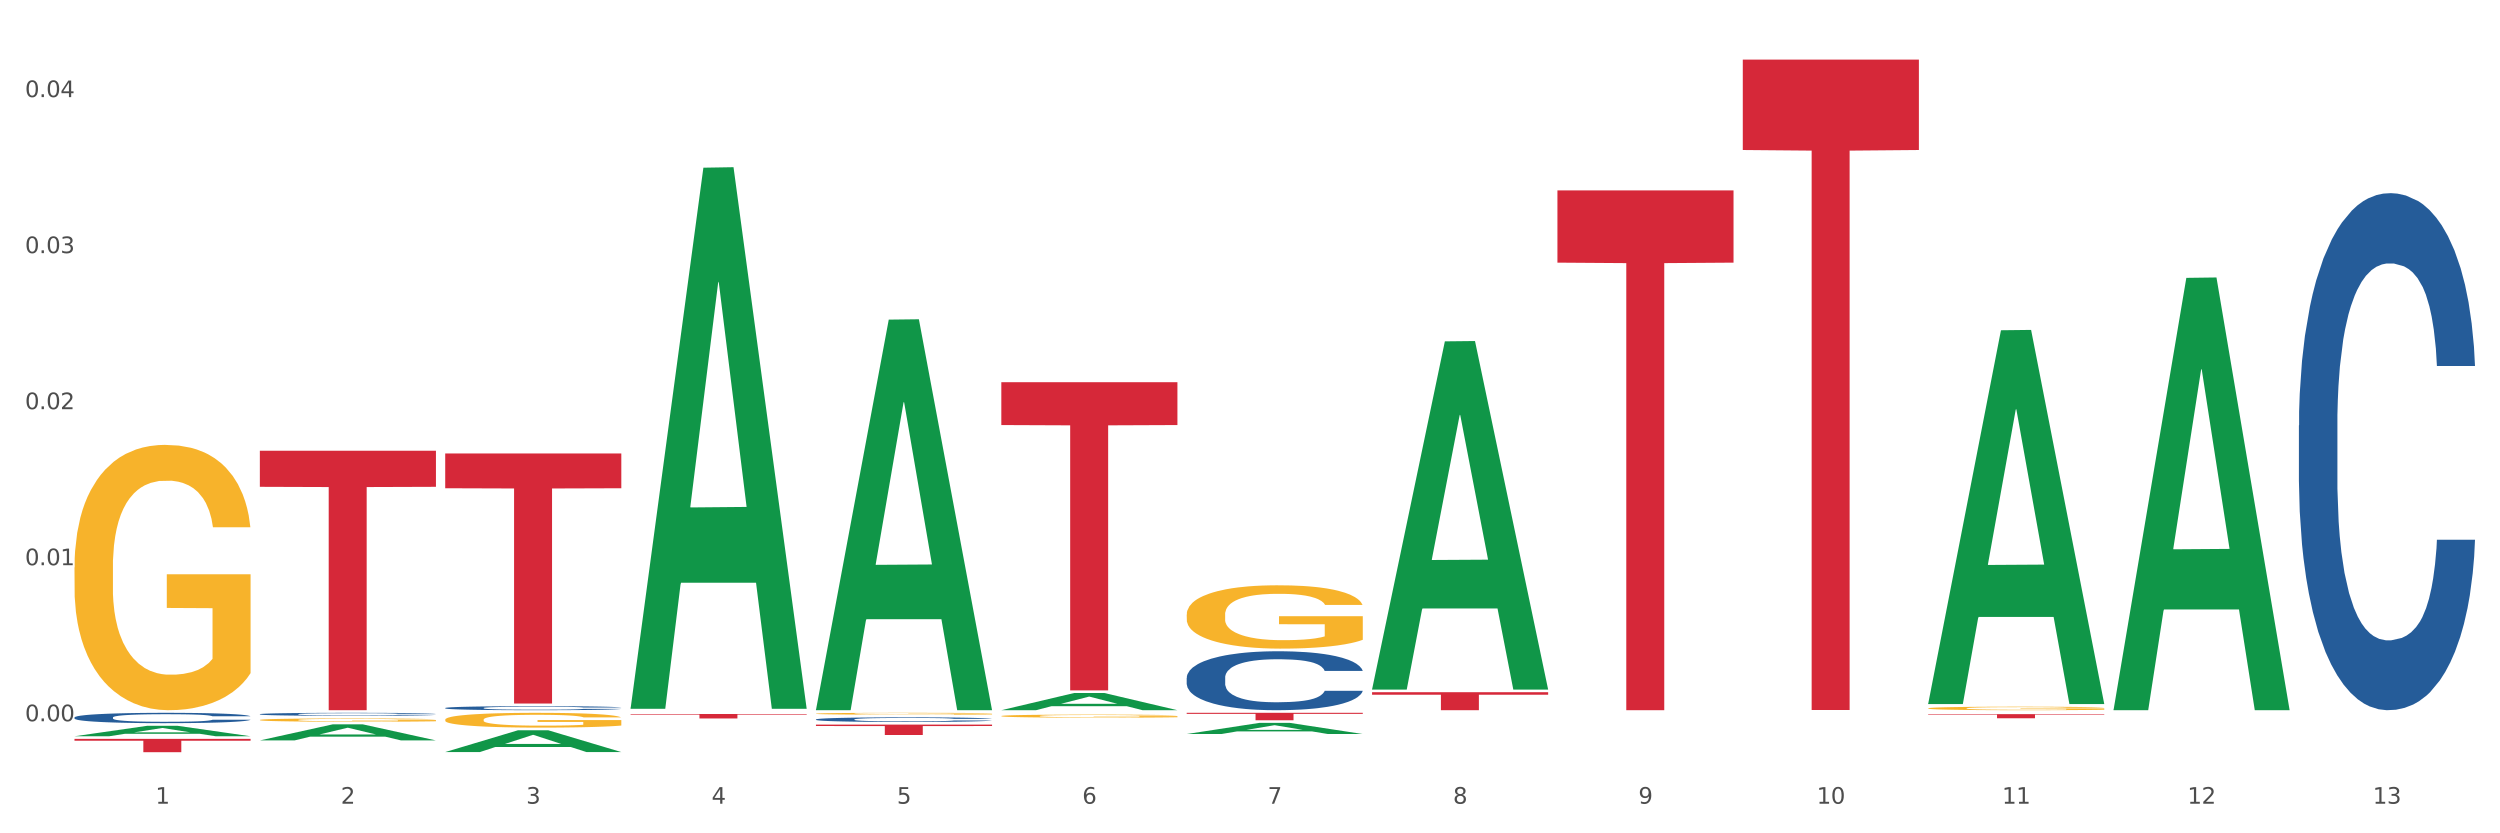 <?xml version="1.0" encoding="utf-8" standalone="no"?>
<!DOCTYPE svg PUBLIC "-//W3C//DTD SVG 1.1//EN"
  "http://www.w3.org/Graphics/SVG/1.1/DTD/svg11.dtd">
<svg xmlns:xlink="http://www.w3.org/1999/xlink" width="1080pt" height="360pt" viewBox="0 0 1080 360" xmlns="http://www.w3.org/2000/svg" version="1.1">
 <rect x="0" y="0" width="1080" height="360" fill="#333333" stroke="none"/>
 <defs>
  <style type="text/css">*{stroke-linejoin: round; stroke-linecap: butt}</style>
 </defs>
 <g id="figure_1">
  <g id="patch_1">
   <path d="M 0 360 
L 1080 360 
L 1080 0 
L 0 0 
z
" style="fill: #ffffff; stroke: #ffffff; stroke-linejoin: miter"/>
  </g>
  <g id="axes_1">
   <g id="matplotlib.axis_1">
    <g id="xtick_1">
     <g id="text_1">
      <!-- 1 -->
      <g style="fill: #4d4d4d" transform="translate(67.159 347.204) scale(0.096 -0.096)">
       <defs>
        <path id="DejaVuSans-31" d="M 794 531 
L 1825 531 
L 1825 4091 
L 703 3866 
L 703 4441 
L 1819 4666 
L 2450 4666 
L 2450 531 
L 3481 531 
L 3481 0 
L 794 0 
L 794 531 
z
" transform="scale(0.016)"/>
       </defs>
       <use xlink:href="#DejaVuSans-31"/>
      </g>
     </g>
    </g>
    <g id="xtick_2">
     <g id="text_2">
      <!-- 2 -->
      <g style="fill: #4d4d4d" transform="translate(147.238 347.204) scale(0.096 -0.096)">
       <defs>
        <path id="DejaVuSans-32" d="M 1228 531 
L 3431 531 
L 3431 0 
L 469 0 
L 469 531 
Q 828 903 1448 1529 
Q 2069 2156 2228 2338 
Q 2531 2678 2651 2914 
Q 2772 3150 2772 3378 
Q 2772 3750 2511 3984 
Q 2250 4219 1831 4219 
Q 1534 4219 1204 4116 
Q 875 4013 500 3803 
L 500 4441 
Q 881 4594 1212 4672 
Q 1544 4750 1819 4750 
Q 2544 4750 2975 4387 
Q 3406 4025 3406 3419 
Q 3406 3131 3298 2873 
Q 3191 2616 2906 2266 
Q 2828 2175 2409 1742 
Q 1991 1309 1228 531 
z
" transform="scale(0.016)"/>
       </defs>
       <use xlink:href="#DejaVuSans-32"/>
      </g>
     </g>
    </g>
    <g id="xtick_3">
     <g id="text_3">
      <!-- 3 -->
      <g style="fill: #4d4d4d" transform="translate(227.317 347.204) scale(0.096 -0.096)">
       <defs>
        <path id="DejaVuSans-33" d="M 2597 2516 
Q 3050 2419 3304 2112 
Q 3559 1806 3559 1356 
Q 3559 666 3084 287 
Q 2609 -91 1734 -91 
Q 1441 -91 1130 -33 
Q 819 25 488 141 
L 488 750 
Q 750 597 1062 519 
Q 1375 441 1716 441 
Q 2309 441 2620 675 
Q 2931 909 2931 1356 
Q 2931 1769 2642 2001 
Q 2353 2234 1838 2234 
L 1294 2234 
L 1294 2753 
L 1863 2753 
Q 2328 2753 2575 2939 
Q 2822 3125 2822 3475 
Q 2822 3834 2567 4026 
Q 2313 4219 1838 4219 
Q 1578 4219 1281 4162 
Q 984 4106 628 3988 
L 628 4550 
Q 988 4650 1302 4700 
Q 1616 4750 1894 4750 
Q 2613 4750 3031 4423 
Q 3450 4097 3450 3541 
Q 3450 3153 3228 2886 
Q 3006 2619 2597 2516 
z
" transform="scale(0.016)"/>
       </defs>
       <use xlink:href="#DejaVuSans-33"/>
      </g>
     </g>
    </g>
    <g id="xtick_4">
     <g id="text_4">
      <!-- 4 -->
      <g style="fill: #4d4d4d" transform="translate(307.396 347.204) scale(0.096 -0.096)">
       <defs>
        <path id="DejaVuSans-34" d="M 2419 4116 
L 825 1625 
L 2419 1625 
L 2419 4116 
z
M 2253 4666 
L 3047 4666 
L 3047 1625 
L 3713 1625 
L 3713 1100 
L 3047 1100 
L 3047 0 
L 2419 0 
L 2419 1100 
L 313 1100 
L 313 1709 
L 2253 4666 
z
" transform="scale(0.016)"/>
       </defs>
       <use xlink:href="#DejaVuSans-34"/>
      </g>
     </g>
    </g>
    <g id="xtick_5">
     <g id="text_5">
      <!-- 5 -->
      <g style="fill: #4d4d4d" transform="translate(387.475 347.204) scale(0.096 -0.096)">
       <defs>
        <path id="DejaVuSans-35" d="M 691 4666 
L 3169 4666 
L 3169 4134 
L 1269 4134 
L 1269 2991 
Q 1406 3038 1543 3061 
Q 1681 3084 1819 3084 
Q 2600 3084 3056 2656 
Q 3513 2228 3513 1497 
Q 3513 744 3044 326 
Q 2575 -91 1722 -91 
Q 1428 -91 1123 -41 
Q 819 9 494 109 
L 494 744 
Q 775 591 1075 516 
Q 1375 441 1709 441 
Q 2250 441 2565 725 
Q 2881 1009 2881 1497 
Q 2881 1984 2565 2268 
Q 2250 2553 1709 2553 
Q 1456 2553 1204 2497 
Q 953 2441 691 2322 
L 691 4666 
z
" transform="scale(0.016)"/>
       </defs>
       <use xlink:href="#DejaVuSans-35"/>
      </g>
     </g>
    </g>
    <g id="xtick_6">
     <g id="text_6">
      <!-- 6 -->
      <g style="fill: #4d4d4d" transform="translate(467.554 347.204) scale(0.096 -0.096)">
       <defs>
        <path id="DejaVuSans-36" d="M 2113 2584 
Q 1688 2584 1439 2293 
Q 1191 2003 1191 1497 
Q 1191 994 1439 701 
Q 1688 409 2113 409 
Q 2538 409 2786 701 
Q 3034 994 3034 1497 
Q 3034 2003 2786 2293 
Q 2538 2584 2113 2584 
z
M 3366 4563 
L 3366 3988 
Q 3128 4100 2886 4159 
Q 2644 4219 2406 4219 
Q 1781 4219 1451 3797 
Q 1122 3375 1075 2522 
Q 1259 2794 1537 2939 
Q 1816 3084 2150 3084 
Q 2853 3084 3261 2657 
Q 3669 2231 3669 1497 
Q 3669 778 3244 343 
Q 2819 -91 2113 -91 
Q 1303 -91 875 529 
Q 447 1150 447 2328 
Q 447 3434 972 4092 
Q 1497 4750 2381 4750 
Q 2619 4750 2861 4703 
Q 3103 4656 3366 4563 
z
" transform="scale(0.016)"/>
       </defs>
       <use xlink:href="#DejaVuSans-36"/>
      </g>
     </g>
    </g>
    <g id="xtick_7">
     <g id="text_7">
      <!-- 7 -->
      <g style="fill: #4d4d4d" transform="translate(547.634 347.204) scale(0.096 -0.096)">
       <defs>
        <path id="DejaVuSans-37" d="M 525 4666 
L 3525 4666 
L 3525 4397 
L 1831 0 
L 1172 0 
L 2766 4134 
L 525 4134 
L 525 4666 
z
" transform="scale(0.016)"/>
       </defs>
       <use xlink:href="#DejaVuSans-37"/>
      </g>
     </g>
    </g>
    <g id="xtick_8">
     <g id="text_8">
      <!-- 8 -->
      <g style="fill: #4d4d4d" transform="translate(627.713 347.204) scale(0.096 -0.096)">
       <defs>
        <path id="DejaVuSans-38" d="M 2034 2216 
Q 1584 2216 1326 1975 
Q 1069 1734 1069 1313 
Q 1069 891 1326 650 
Q 1584 409 2034 409 
Q 2484 409 2743 651 
Q 3003 894 3003 1313 
Q 3003 1734 2745 1975 
Q 2488 2216 2034 2216 
z
M 1403 2484 
Q 997 2584 770 2862 
Q 544 3141 544 3541 
Q 544 4100 942 4425 
Q 1341 4750 2034 4750 
Q 2731 4750 3128 4425 
Q 3525 4100 3525 3541 
Q 3525 3141 3298 2862 
Q 3072 2584 2669 2484 
Q 3125 2378 3379 2068 
Q 3634 1759 3634 1313 
Q 3634 634 3220 271 
Q 2806 -91 2034 -91 
Q 1263 -91 848 271 
Q 434 634 434 1313 
Q 434 1759 690 2068 
Q 947 2378 1403 2484 
z
M 1172 3481 
Q 1172 3119 1398 2916 
Q 1625 2713 2034 2713 
Q 2441 2713 2670 2916 
Q 2900 3119 2900 3481 
Q 2900 3844 2670 4047 
Q 2441 4250 2034 4250 
Q 1625 4250 1398 4047 
Q 1172 3844 1172 3481 
z
" transform="scale(0.016)"/>
       </defs>
       <use xlink:href="#DejaVuSans-38"/>
      </g>
     </g>
    </g>
    <g id="xtick_9">
     <g id="text_9">
      <!-- 9 -->
      <g style="fill: #4d4d4d" transform="translate(707.792 347.204) scale(0.096 -0.096)">
       <defs>
        <path id="DejaVuSans-39" d="M 703 97 
L 703 672 
Q 941 559 1184 500 
Q 1428 441 1663 441 
Q 2288 441 2617 861 
Q 2947 1281 2994 2138 
Q 2813 1869 2534 1725 
Q 2256 1581 1919 1581 
Q 1219 1581 811 2004 
Q 403 2428 403 3163 
Q 403 3881 828 4315 
Q 1253 4750 1959 4750 
Q 2769 4750 3195 4129 
Q 3622 3509 3622 2328 
Q 3622 1225 3098 567 
Q 2575 -91 1691 -91 
Q 1453 -91 1209 -44 
Q 966 3 703 97 
z
M 1959 2075 
Q 2384 2075 2632 2365 
Q 2881 2656 2881 3163 
Q 2881 3666 2632 3958 
Q 2384 4250 1959 4250 
Q 1534 4250 1286 3958 
Q 1038 3666 1038 3163 
Q 1038 2656 1286 2365 
Q 1534 2075 1959 2075 
z
" transform="scale(0.016)"/>
       </defs>
       <use xlink:href="#DejaVuSans-39"/>
      </g>
     </g>
    </g>
    <g id="xtick_10">
     <g id="text_10">
      <!-- 10 -->
      <g style="fill: #4d4d4d" transform="translate(784.817 347.204) scale(0.096 -0.096)">
       <defs>
        <path id="DejaVuSans-30" d="M 2034 4250 
Q 1547 4250 1301 3770 
Q 1056 3291 1056 2328 
Q 1056 1369 1301 889 
Q 1547 409 2034 409 
Q 2525 409 2770 889 
Q 3016 1369 3016 2328 
Q 3016 3291 2770 3770 
Q 2525 4250 2034 4250 
z
M 2034 4750 
Q 2819 4750 3233 4129 
Q 3647 3509 3647 2328 
Q 3647 1150 3233 529 
Q 2819 -91 2034 -91 
Q 1250 -91 836 529 
Q 422 1150 422 2328 
Q 422 3509 836 4129 
Q 1250 4750 2034 4750 
z
" transform="scale(0.016)"/>
       </defs>
       <use xlink:href="#DejaVuSans-31"/>
       <use xlink:href="#DejaVuSans-30" transform="translate(63.623 0)"/>
      </g>
     </g>
    </g>
    <g id="xtick_11">
     <g id="text_11">
      <!-- 11 -->
      <g style="fill: #4d4d4d" transform="translate(864.896 347.204) scale(0.096 -0.096)">
       <use xlink:href="#DejaVuSans-31"/>
       <use xlink:href="#DejaVuSans-31" transform="translate(63.623 0)"/>
      </g>
     </g>
    </g>
    <g id="xtick_12">
     <g id="text_12">
      <!-- 12 -->
      <g style="fill: #4d4d4d" transform="translate(944.975 347.204) scale(0.096 -0.096)">
       <use xlink:href="#DejaVuSans-31"/>
       <use xlink:href="#DejaVuSans-32" transform="translate(63.623 0)"/>
      </g>
     </g>
    </g>
    <g id="xtick_13">
     <g id="text_13">
      <!-- 13 -->
      <g style="fill: #4d4d4d" transform="translate(1025.054 347.204) scale(0.096 -0.096)">
       <use xlink:href="#DejaVuSans-31"/>
       <use xlink:href="#DejaVuSans-33" transform="translate(63.623 0)"/>
      </g>
     </g>
    </g>
    <g id="xtick_14"/>
    <g id="xtick_15"/>
    <g id="xtick_16"/>
    <g id="xtick_17"/>
    <g id="xtick_18"/>
    <g id="xtick_19"/>
    <g id="xtick_20"/>
    <g id="xtick_21"/>
    <g id="xtick_22"/>
    <g id="xtick_23"/>
    <g id="xtick_24"/>
    <g id="xtick_25"/>
   </g>
   <g id="matplotlib.axis_2">
    <g id="ytick_1">
     <g id="text_14">
      <!-- 0.00 -->
      <g style="fill: #4d4d4d" transform="translate(10.8 311.585) scale(0.096 -0.096)">
       <defs>
        <path id="DejaVuSans-2e" d="M 684 794 
L 1344 794 
L 1344 0 
L 684 0 
L 684 794 
z
" transform="scale(0.016)"/>
       </defs>
       <use xlink:href="#DejaVuSans-30"/>
       <use xlink:href="#DejaVuSans-2e" transform="translate(63.623 0)"/>
       <use xlink:href="#DejaVuSans-30" transform="translate(95.41 0)"/>
       <use xlink:href="#DejaVuSans-30" transform="translate(159.033 0)"/>
      </g>
     </g>
    </g>
    <g id="ytick_2">
     <g id="text_15">
      <!-- 0.01 -->
      <g style="fill: #4d4d4d" transform="translate(10.8 244.176) scale(0.096 -0.096)">
       <use xlink:href="#DejaVuSans-30"/>
       <use xlink:href="#DejaVuSans-2e" transform="translate(63.623 0)"/>
       <use xlink:href="#DejaVuSans-30" transform="translate(95.41 0)"/>
       <use xlink:href="#DejaVuSans-31" transform="translate(159.033 0)"/>
      </g>
     </g>
    </g>
    <g id="ytick_3">
     <g id="text_16">
      <!-- 0.02 -->
      <g style="fill: #4d4d4d" transform="translate(10.8 176.767) scale(0.096 -0.096)">
       <use xlink:href="#DejaVuSans-30"/>
       <use xlink:href="#DejaVuSans-2e" transform="translate(63.623 0)"/>
       <use xlink:href="#DejaVuSans-30" transform="translate(95.41 0)"/>
       <use xlink:href="#DejaVuSans-32" transform="translate(159.033 0)"/>
      </g>
     </g>
    </g>
    <g id="ytick_4">
     <g id="text_17">
      <!-- 0.03 -->
      <g style="fill: #4d4d4d" transform="translate(10.8 109.357) scale(0.096 -0.096)">
       <use xlink:href="#DejaVuSans-30"/>
       <use xlink:href="#DejaVuSans-2e" transform="translate(63.623 0)"/>
       <use xlink:href="#DejaVuSans-30" transform="translate(95.41 0)"/>
       <use xlink:href="#DejaVuSans-33" transform="translate(159.033 0)"/>
      </g>
     </g>
    </g>
    <g id="ytick_5">
     <g id="text_18">
      <!-- 0.04 -->
      <g style="fill: #4d4d4d" transform="translate(10.8 41.948) scale(0.096 -0.096)">
       <use xlink:href="#DejaVuSans-30"/>
       <use xlink:href="#DejaVuSans-2e" transform="translate(63.623 0)"/>
       <use xlink:href="#DejaVuSans-30" transform="translate(95.41 0)"/>
       <use xlink:href="#DejaVuSans-34" transform="translate(159.033 0)"/>
      </g>
     </g>
    </g>
    <g id="ytick_6"/>
    <g id="ytick_7"/>
    <g id="ytick_8"/>
    <g id="ytick_9"/>
   </g>
   <g id="PolyCollection_1">
    <path d="M 32.175 318.058 
L 32.253 318.054 
L 63.625 313.543 
L 76.644 313.539 
L 108.25 318.067 
L 93.192 318.067 
L 86.369 317.013 
L 53.978 317.013 
L 53.743 317.03 
L 47.155 318.067 
L 32.175 318.067 
L 32.175 318.058 
L 58.056 316.383 
L 82.291 316.379 
L 70.291 314.504 
L 70.134 314.496 
L 69.977 314.508 
L 57.978 316.379 
L 58.056 316.383 
L 32.175 318.058 
z
" clip-path="url(#pf96a364928)" style="fill: #109648"/>
    <path d="M 192.333 305.849 
L 192.423 305.847 
L 192.423 305.803 
L 192.693 305.742 
L 193.682 305.631 
L 194.941 305.547 
L 197.099 305.448 
L 198.268 305.407 
L 199.797 305.36 
L 202.944 305.286 
L 206.541 305.222 
L 209.059 305.187 
L 210.947 305.165 
L 215.174 305.125 
L 217.602 305.107 
L 220.12 305.093 
L 222.278 305.084 
L 225.875 305.072 
L 228.752 305.068 
L 232.079 305.066 
L 234.867 305.068 
L 238.554 305.074 
L 243.949 305.093 
L 246.018 305.104 
L 248.805 305.123 
L 251.683 305.149 
L 254.021 305.174 
L 256.718 305.211 
L 259.506 305.259 
L 262.204 305.319 
L 264.092 305.375 
L 265.621 305.434 
L 266.97 305.505 
L 267.959 305.583 
L 268.408 305.648 
L 251.953 305.648 
L 251.503 305.59 
L 250.604 305.526 
L 249.704 305.483 
L 248.715 305.448 
L 247.187 305.408 
L 245.838 305.383 
L 243.59 305.352 
L 241.521 305.333 
L 239.813 305.322 
L 237.745 305.313 
L 233.338 305.303 
L 230.191 305.303 
L 228.213 305.306 
L 225.785 305.314 
L 223.717 305.325 
L 221.289 305.345 
L 219.4 305.365 
L 217.512 305.392 
L 216.433 305.411 
L 214.814 305.446 
L 213.735 305.475 
L 212.296 305.524 
L 211.487 305.559 
L 210.048 305.65 
L 209.419 305.717 
L 209.149 305.763 
L 208.969 305.814 
L 208.969 306.062 
L 209.509 306.174 
L 209.958 306.221 
L 210.678 306.276 
L 212.027 306.346 
L 214.005 306.414 
L 216.073 306.463 
L 217.782 306.494 
L 219.4 306.516 
L 221.019 306.533 
L 222.997 306.549 
L 224.616 306.559 
L 227.044 306.568 
L 229.921 306.573 
L 232.169 306.573 
L 236.755 306.565 
L 238.824 306.557 
L 240.802 306.546 
L 242.96 306.529 
L 244.669 306.509 
L 245.658 306.495 
L 247.276 306.465 
L 248.535 306.433 
L 249.615 306.396 
L 250.334 306.365 
L 251.143 306.317 
L 251.773 306.263 
L 251.953 306.234 
L 268.408 306.234 
L 268.049 306.291 
L 267.419 306.347 
L 266.16 306.422 
L 265.171 306.465 
L 263.643 306.517 
L 262.024 306.562 
L 259.776 306.611 
L 257.708 306.648 
L 255.549 306.68 
L 253.211 306.708 
L 248.985 306.748 
L 247.456 306.759 
L 244.219 306.778 
L 241.701 306.79 
L 238.014 306.801 
L 234.238 306.807 
L 230.281 306.809 
L 226.774 306.805 
L 222.907 306.796 
L 220.479 306.786 
L 217.782 306.772 
L 214.634 306.75 
L 211.667 306.723 
L 208.879 306.691 
L 206.271 306.654 
L 203.843 306.613 
L 200.696 306.544 
L 198.358 306.478 
L 196.65 306.416 
L 195.481 306.363 
L 194.312 306.296 
L 193.682 306.25 
L 192.693 306.139 
L 192.333 306.035 
L 192.333 305.849 
z
" clip-path="url(#pf96a364928)" style="fill: #255c99"/>
    <path d="M 352.492 310.785 
L 352.582 310.783 
L 352.582 310.732 
L 352.851 310.662 
L 353.84 310.534 
L 355.099 310.436 
L 357.258 310.323 
L 358.427 310.275 
L 359.955 310.222 
L 363.103 310.135 
L 366.699 310.062 
L 369.217 310.022 
L 371.106 309.996 
L 375.332 309.95 
L 377.76 309.93 
L 380.278 309.914 
L 382.436 309.903 
L 386.033 309.89 
L 388.911 309.884 
L 392.238 309.882 
L 395.025 309.884 
L 398.712 309.892 
L 404.108 309.914 
L 406.176 309.926 
L 408.963 309.948 
L 411.841 309.978 
L 414.179 310.007 
L 416.877 310.049 
L 419.664 310.104 
L 422.362 310.174 
L 424.25 310.238 
L 425.779 310.306 
L 427.128 310.389 
L 428.117 310.479 
L 428.567 310.554 
L 412.111 310.554 
L 411.661 310.486 
L 410.762 310.413 
L 409.863 310.363 
L 408.874 310.323 
L 407.345 310.277 
L 405.996 310.247 
L 403.748 310.213 
L 401.68 310.191 
L 399.971 310.178 
L 397.903 310.167 
L 393.497 310.156 
L 390.349 310.156 
L 388.371 310.159 
L 385.943 310.169 
L 383.875 310.181 
L 381.447 310.203 
L 379.559 310.227 
L 377.67 310.258 
L 376.591 310.28 
L 374.972 310.321 
L 373.893 310.354 
L 372.455 310.411 
L 371.645 310.451 
L 370.207 310.556 
L 369.577 310.633 
L 369.307 310.686 
L 369.127 310.745 
L 369.127 311.031 
L 369.667 311.159 
L 370.117 311.214 
L 370.836 311.277 
L 372.185 311.357 
L 374.163 311.436 
L 376.231 311.493 
L 377.94 311.528 
L 379.559 311.554 
L 381.177 311.574 
L 383.155 311.592 
L 384.774 311.603 
L 387.202 311.614 
L 390.08 311.62 
L 392.328 311.62 
L 396.914 311.61 
L 398.982 311.601 
L 400.96 311.588 
L 403.118 311.568 
L 404.827 311.546 
L 405.816 311.53 
L 407.435 311.495 
L 408.694 311.458 
L 409.773 311.416 
L 410.492 311.379 
L 411.302 311.324 
L 411.931 311.262 
L 412.111 311.229 
L 428.567 311.229 
L 428.207 311.295 
L 427.578 311.359 
L 426.319 311.445 
L 425.33 311.495 
L 423.801 311.555 
L 422.182 311.607 
L 419.934 311.664 
L 417.866 311.706 
L 415.708 311.743 
L 413.37 311.776 
L 409.143 311.821 
L 407.615 311.834 
L 404.377 311.856 
L 401.86 311.869 
L 398.173 311.882 
L 394.396 311.889 
L 390.439 311.891 
L 386.932 311.887 
L 383.066 311.876 
L 380.638 311.865 
L 377.94 311.849 
L 374.793 311.823 
L 371.825 311.792 
L 369.038 311.755 
L 366.43 311.713 
L 364.002 311.665 
L 360.854 311.587 
L 358.516 311.51 
L 356.808 311.438 
L 355.639 311.377 
L 354.47 311.3 
L 353.84 311.247 
L 352.851 311.119 
L 352.492 311 
L 352.492 310.785 
z
" clip-path="url(#pf96a364928)" style="fill: #255c99"/>
    <path d="M 512.65 292.784 
L 512.74 292.761 
L 512.74 292.11 
L 513.01 291.226 
L 513.999 289.598 
L 515.258 288.366 
L 517.416 286.924 
L 518.585 286.319 
L 520.114 285.644 
L 523.261 284.551 
L 526.858 283.621 
L 529.376 283.109 
L 531.264 282.784 
L 535.49 282.202 
L 537.918 281.947 
L 540.436 281.737 
L 542.594 281.598 
L 546.191 281.435 
L 549.069 281.365 
L 552.396 281.342 
L 555.184 281.365 
L 558.871 281.458 
L 564.266 281.737 
L 566.334 281.9 
L 569.122 282.179 
L 571.999 282.551 
L 574.337 282.923 
L 577.035 283.458 
L 579.823 284.156 
L 582.52 285.04 
L 584.409 285.854 
L 585.937 286.714 
L 587.286 287.761 
L 588.275 288.9 
L 588.725 289.854 
L 572.269 289.854 
L 571.819 288.994 
L 570.92 288.063 
L 570.021 287.435 
L 569.032 286.924 
L 567.503 286.342 
L 566.154 285.97 
L 563.906 285.528 
L 561.838 285.249 
L 560.129 285.086 
L 558.061 284.947 
L 553.655 284.807 
L 550.508 284.807 
L 548.529 284.854 
L 546.101 284.97 
L 544.033 285.133 
L 541.605 285.412 
L 539.717 285.714 
L 537.828 286.11 
L 536.749 286.389 
L 535.131 286.9 
L 534.052 287.319 
L 532.613 288.04 
L 531.804 288.552 
L 530.365 289.877 
L 529.735 290.854 
L 529.466 291.529 
L 529.286 292.273 
L 529.286 295.901 
L 529.825 297.529 
L 530.275 298.227 
L 530.994 299.017 
L 532.343 300.041 
L 534.321 301.041 
L 536.39 301.762 
L 538.098 302.204 
L 539.717 302.529 
L 541.335 302.785 
L 543.314 303.018 
L 544.932 303.157 
L 547.36 303.297 
L 550.238 303.367 
L 552.486 303.367 
L 557.072 303.25 
L 559.14 303.134 
L 561.119 302.971 
L 563.277 302.715 
L 564.985 302.436 
L 565.974 302.227 
L 567.593 301.785 
L 568.852 301.32 
L 569.931 300.785 
L 570.65 300.32 
L 571.46 299.622 
L 572.089 298.831 
L 572.269 298.413 
L 588.725 298.413 
L 588.365 299.25 
L 587.736 300.064 
L 586.477 301.157 
L 585.488 301.785 
L 583.959 302.553 
L 582.341 303.204 
L 580.092 303.925 
L 578.024 304.46 
L 575.866 304.925 
L 573.528 305.343 
L 569.302 305.925 
L 567.773 306.088 
L 564.536 306.367 
L 562.018 306.53 
L 558.331 306.692 
L 554.554 306.785 
L 550.598 306.809 
L 547.091 306.762 
L 543.224 306.623 
L 540.796 306.483 
L 538.098 306.274 
L 534.951 305.948 
L 531.983 305.553 
L 529.196 305.088 
L 526.588 304.553 
L 524.16 303.948 
L 521.013 302.948 
L 518.675 301.971 
L 516.966 301.064 
L 515.797 300.297 
L 514.628 299.32 
L 513.999 298.645 
L 513.01 297.017 
L 512.65 295.506 
L 512.65 292.784 
z
" clip-path="url(#pf96a364928)" style="fill: #255c99"/>
    <path d="M 993.125 183.801 
L 993.215 183.597 
L 993.215 177.886 
L 993.485 170.134 
L 994.474 155.855 
L 995.733 145.043 
L 997.891 132.395 
L 999.06 127.092 
L 1000.588 121.176 
L 1003.736 111.588 
L 1007.333 103.429 
L 1009.851 98.941 
L 1011.739 96.085 
L 1015.965 90.985 
L 1018.393 88.741 
L 1020.911 86.905 
L 1023.069 85.681 
L 1026.666 84.253 
L 1029.544 83.641 
L 1032.871 83.437 
L 1035.659 83.641 
L 1039.345 84.457 
L 1044.741 86.905 
L 1046.809 88.333 
L 1049.597 90.781 
L 1052.474 94.045 
L 1054.812 97.309 
L 1057.51 102.001 
L 1060.298 108.12 
L 1062.995 115.872 
L 1064.884 123.012 
L 1066.412 130.56 
L 1067.761 139.739 
L 1068.75 149.735 
L 1069.2 158.098 
L 1052.744 158.098 
L 1052.294 150.551 
L 1051.395 142.391 
L 1050.496 136.883 
L 1049.507 132.395 
L 1047.978 127.296 
L 1046.629 124.032 
L 1044.381 120.156 
L 1042.313 117.708 
L 1040.604 116.28 
L 1038.536 115.056 
L 1034.13 113.832 
L 1030.983 113.832 
L 1029.004 114.24 
L 1026.576 115.26 
L 1024.508 116.688 
L 1022.08 119.136 
L 1020.192 121.788 
L 1018.303 125.256 
L 1017.224 127.704 
L 1015.606 132.191 
L 1014.527 135.863 
L 1013.088 142.187 
L 1012.278 146.675 
L 1010.84 158.302 
L 1010.21 166.87 
L 1009.94 172.786 
L 1009.761 179.314 
L 1009.761 211.136 
L 1010.3 225.416 
L 1010.75 231.536 
L 1011.469 238.471 
L 1012.818 247.447 
L 1014.796 256.219 
L 1016.865 262.542 
L 1018.573 266.418 
L 1020.192 269.274 
L 1021.81 271.518 
L 1023.789 273.558 
L 1025.407 274.782 
L 1027.835 276.006 
L 1030.713 276.618 
L 1032.961 276.618 
L 1037.547 275.598 
L 1039.615 274.578 
L 1041.594 273.15 
L 1043.752 270.906 
L 1045.46 268.458 
L 1046.449 266.622 
L 1048.068 262.746 
L 1049.327 258.667 
L 1050.406 253.975 
L 1051.125 249.895 
L 1051.935 243.775 
L 1052.564 236.839 
L 1052.744 233.168 
L 1069.2 233.168 
L 1068.84 240.511 
L 1068.211 247.651 
L 1066.952 257.239 
L 1065.963 262.746 
L 1064.434 269.478 
L 1062.815 275.19 
L 1060.567 281.514 
L 1058.499 286.205 
L 1056.341 290.285 
L 1054.003 293.957 
L 1049.777 299.057 
L 1048.248 300.485 
L 1045.011 302.933 
L 1042.493 304.361 
L 1038.806 305.789 
L 1035.029 306.605 
L 1031.072 306.809 
L 1027.565 306.401 
L 1023.699 305.177 
L 1021.271 303.953 
L 1018.573 302.117 
L 1015.426 299.261 
L 1012.458 295.793 
L 1009.671 291.713 
L 1007.063 287.021 
L 1004.635 281.718 
L 1001.488 272.946 
L 999.15 264.378 
L 997.441 256.423 
L 996.272 249.691 
L 995.103 241.123 
L 994.474 235.207 
L 993.485 220.928 
L 993.125 207.669 
L 993.125 183.801 
z
" clip-path="url(#pf96a364928)" style="fill: #255c99"/>
    <path d="M 112.254 311.02 
L 112.344 311.018 
L 112.344 310.971 
L 112.524 310.931 
L 113.422 310.833 
L 114.769 310.752 
L 115.757 310.709 
L 116.745 310.674 
L 117.913 310.639 
L 119.35 310.602 
L 121.954 310.549 
L 123.571 310.521 
L 125.547 310.493 
L 129.14 310.451 
L 131.744 310.427 
L 134.439 310.408 
L 138.84 310.384 
L 141.714 310.374 
L 144.768 310.366 
L 148.45 310.361 
L 151.235 310.36 
L 157.342 310.363 
L 162.552 310.375 
L 165.067 310.384 
L 168.3 310.4 
L 170.007 310.41 
L 172.791 310.431 
L 175.665 310.459 
L 177.641 310.482 
L 180.605 310.527 
L 182.85 310.571 
L 184.916 310.626 
L 185.994 310.664 
L 186.802 310.699 
L 187.521 310.739 
L 188.24 310.803 
L 172.072 310.803 
L 171.444 310.757 
L 170.456 310.714 
L 169.019 310.673 
L 167.761 310.647 
L 165.606 310.614 
L 163.63 310.593 
L 161.564 310.577 
L 159.049 310.564 
L 157.073 310.558 
L 154.289 310.553 
L 148.81 310.554 
L 145.127 310.564 
L 142.612 310.577 
L 140.996 310.589 
L 139.559 310.602 
L 137.942 310.62 
L 136.056 310.648 
L 134.708 310.673 
L 133.361 310.704 
L 132.283 310.735 
L 131.295 310.772 
L 130.487 310.811 
L 129.858 310.851 
L 129.319 310.901 
L 128.87 310.983 
L 128.87 311.162 
L 129.05 311.202 
L 129.499 311.256 
L 130.038 311.296 
L 130.936 311.345 
L 131.744 311.377 
L 133.271 311.424 
L 134.978 311.463 
L 136.325 311.488 
L 137.672 311.509 
L 140.008 311.538 
L 142.612 311.561 
L 144.858 311.576 
L 147.912 311.589 
L 149.977 311.594 
L 151.774 311.596 
L 156.175 311.596 
L 159.318 311.593 
L 162.821 311.583 
L 165.516 311.572 
L 167.761 311.557 
L 170.276 311.534 
L 171.893 311.512 
L 171.893 311.239 
L 152.133 311.238 
L 152.133 311.056 
L 188.329 311.056 
L 188.329 311.589 
L 186.802 311.616 
L 185.096 311.641 
L 183.3 311.663 
L 180.605 311.69 
L 177.372 311.717 
L 174.497 311.735 
L 171.444 311.75 
L 167.851 311.765 
L 163.181 311.778 
L 160.306 311.783 
L 156.714 311.787 
L 152.492 311.788 
L 148.81 311.786 
L 145.217 311.779 
L 141.445 311.767 
L 137.762 311.75 
L 134.978 311.733 
L 132.194 311.713 
L 129.23 311.685 
L 126.894 311.659 
L 125.098 311.636 
L 123.122 311.606 
L 120.966 311.566 
L 119.35 311.531 
L 117.913 311.495 
L 116.386 311.448 
L 115.308 311.407 
L 114.23 311.356 
L 113.601 311.319 
L 112.883 311.26 
L 112.344 311.178 
L 112.254 311.02 
z
" clip-path="url(#pf96a364928)" style="fill: #f7b32b"/>
    <path d="M 192.333 310.892 
L 192.423 310.886 
L 192.423 310.676 
L 192.603 310.495 
L 193.501 310.057 
L 194.848 309.695 
L 195.836 309.502 
L 196.824 309.345 
L 197.992 309.187 
L 199.429 309.024 
L 202.034 308.784 
L 203.65 308.661 
L 205.626 308.533 
L 209.219 308.346 
L 211.824 308.241 
L 214.518 308.153 
L 218.919 308.048 
L 221.793 308.002 
L 224.847 307.967 
L 228.53 307.943 
L 231.314 307.937 
L 237.422 307.955 
L 242.631 308.007 
L 245.146 308.048 
L 248.379 308.118 
L 250.086 308.165 
L 252.87 308.259 
L 255.744 308.381 
L 257.72 308.486 
L 260.684 308.685 
L 262.93 308.883 
L 264.995 309.129 
L 266.073 309.298 
L 266.882 309.456 
L 267.6 309.637 
L 268.319 309.923 
L 252.152 309.923 
L 251.523 309.718 
L 250.535 309.526 
L 249.098 309.339 
L 247.84 309.222 
L 245.685 309.076 
L 243.709 308.983 
L 241.643 308.913 
L 239.128 308.854 
L 237.152 308.825 
L 234.368 308.802 
L 228.889 308.807 
L 225.206 308.854 
L 222.692 308.913 
L 221.075 308.965 
L 219.638 309.024 
L 218.021 309.105 
L 216.135 309.228 
L 214.788 309.339 
L 213.44 309.479 
L 212.363 309.619 
L 211.375 309.783 
L 210.566 309.958 
L 209.937 310.139 
L 209.399 310.361 
L 208.949 310.729 
L 208.949 311.529 
L 209.129 311.71 
L 209.578 311.949 
L 210.117 312.13 
L 211.015 312.346 
L 211.824 312.492 
L 213.351 312.703 
L 215.057 312.878 
L 216.404 312.989 
L 217.752 313.082 
L 220.087 313.211 
L 222.692 313.316 
L 224.937 313.38 
L 227.991 313.438 
L 230.057 313.462 
L 231.853 313.473 
L 236.254 313.473 
L 239.398 313.456 
L 242.9 313.415 
L 245.595 313.362 
L 247.84 313.298 
L 250.355 313.193 
L 251.972 313.094 
L 251.972 311.873 
L 232.212 311.868 
L 232.212 311.056 
L 268.408 311.056 
L 268.408 313.438 
L 266.882 313.561 
L 265.175 313.672 
L 263.379 313.771 
L 260.684 313.894 
L 257.451 314.011 
L 254.577 314.092 
L 251.523 314.163 
L 247.93 314.227 
L 243.26 314.285 
L 240.386 314.309 
L 236.793 314.326 
L 232.571 314.332 
L 228.889 314.32 
L 225.296 314.291 
L 221.524 314.238 
L 217.841 314.163 
L 215.057 314.087 
L 212.273 313.993 
L 209.309 313.871 
L 206.974 313.754 
L 205.177 313.649 
L 203.201 313.514 
L 201.046 313.339 
L 199.429 313.181 
L 197.992 313.018 
L 196.465 312.808 
L 195.387 312.627 
L 194.309 312.399 
L 193.681 312.23 
L 192.962 311.967 
L 192.423 311.599 
L 192.333 310.892 
z
" clip-path="url(#pf96a364928)" style="fill: #f7b32b"/>
    <path d="M 352.492 308.315 
L 352.581 308.314 
L 352.581 308.287 
L 352.761 308.264 
L 353.659 308.208 
L 355.006 308.162 
L 355.994 308.137 
L 356.982 308.117 
L 358.15 308.097 
L 359.587 308.076 
L 362.192 308.045 
L 363.809 308.03 
L 365.785 308.013 
L 369.377 307.99 
L 371.982 307.976 
L 374.676 307.965 
L 379.078 307.952 
L 381.952 307.946 
L 385.005 307.941 
L 388.688 307.938 
L 391.472 307.937 
L 397.58 307.94 
L 402.789 307.946 
L 405.304 307.952 
L 408.538 307.96 
L 410.244 307.966 
L 413.028 307.978 
L 415.903 307.994 
L 417.879 308.007 
L 420.843 308.033 
L 423.088 308.058 
L 425.154 308.089 
L 426.232 308.111 
L 427.04 308.131 
L 427.758 308.154 
L 428.477 308.191 
L 412.31 308.191 
L 411.681 308.165 
L 410.693 308.14 
L 409.256 308.116 
L 407.999 308.101 
L 405.843 308.083 
L 403.867 308.071 
L 401.801 308.062 
L 399.286 308.054 
L 397.31 308.051 
L 394.526 308.048 
L 389.047 308.048 
L 385.365 308.054 
L 382.85 308.062 
L 381.233 308.069 
L 379.796 308.076 
L 378.179 308.086 
L 376.293 308.102 
L 374.946 308.116 
L 373.599 308.134 
L 372.521 308.152 
L 371.533 308.173 
L 370.724 308.195 
L 370.096 308.218 
L 369.557 308.247 
L 369.108 308.294 
L 369.108 308.396 
L 369.287 308.419 
L 369.737 308.449 
L 370.275 308.473 
L 371.174 308.5 
L 371.982 308.519 
L 373.509 308.546 
L 375.215 308.568 
L 376.563 308.582 
L 377.91 308.594 
L 380.245 308.61 
L 382.85 308.624 
L 385.095 308.632 
L 388.149 308.64 
L 390.215 308.643 
L 392.011 308.644 
L 396.412 308.644 
L 399.556 308.642 
L 403.059 308.637 
L 405.753 308.63 
L 407.999 308.622 
L 410.514 308.608 
L 412.13 308.596 
L 412.13 308.44 
L 392.37 308.439 
L 392.37 308.335 
L 428.567 308.335 
L 428.567 308.64 
L 427.04 308.655 
L 425.333 308.669 
L 423.537 308.682 
L 420.843 308.698 
L 417.609 308.713 
L 414.735 308.723 
L 411.681 308.732 
L 408.088 308.74 
L 403.418 308.748 
L 400.544 308.751 
L 396.951 308.753 
L 392.73 308.754 
L 389.047 308.752 
L 385.455 308.748 
L 381.682 308.742 
L 378 308.732 
L 375.215 308.722 
L 372.431 308.71 
L 369.467 308.695 
L 367.132 308.68 
L 365.335 308.666 
L 363.359 308.649 
L 361.204 308.627 
L 359.587 308.607 
L 358.15 308.586 
L 356.623 308.559 
L 355.545 308.536 
L 354.468 308.507 
L 353.839 308.485 
L 353.12 308.452 
L 352.581 308.405 
L 352.492 308.315 
z
" clip-path="url(#pf96a364928)" style="fill: #f7b32b"/>
    <path d="M 432.571 309.322 
L 432.661 309.32 
L 432.661 309.277 
L 432.84 309.239 
L 433.738 309.148 
L 435.086 309.073 
L 436.074 309.033 
L 437.062 309.001 
L 438.229 308.968 
L 439.666 308.934 
L 442.271 308.884 
L 443.888 308.859 
L 445.864 308.832 
L 449.456 308.794 
L 452.061 308.772 
L 454.756 308.754 
L 459.157 308.732 
L 462.031 308.722 
L 465.085 308.715 
L 468.767 308.71 
L 471.551 308.709 
L 477.659 308.712 
L 482.868 308.723 
L 485.383 308.732 
L 488.617 308.746 
L 490.323 308.756 
L 493.108 308.775 
L 495.982 308.801 
L 497.958 308.823 
L 500.922 308.864 
L 503.167 308.905 
L 505.233 308.956 
L 506.311 308.991 
L 507.119 309.024 
L 507.838 309.061 
L 508.556 309.121 
L 492.389 309.121 
L 491.76 309.078 
L 490.772 309.038 
L 489.335 308.999 
L 488.078 308.975 
L 485.922 308.945 
L 483.946 308.926 
L 481.88 308.911 
L 479.366 308.899 
L 477.39 308.893 
L 474.605 308.888 
L 469.126 308.889 
L 465.444 308.899 
L 462.929 308.911 
L 461.312 308.922 
L 459.875 308.934 
L 458.258 308.951 
L 456.372 308.976 
L 455.025 308.999 
L 453.678 309.029 
L 452.6 309.058 
L 451.612 309.092 
L 450.804 309.128 
L 450.175 309.165 
L 449.636 309.211 
L 449.187 309.288 
L 449.187 309.454 
L 449.367 309.491 
L 449.816 309.541 
L 450.355 309.578 
L 451.253 309.623 
L 452.061 309.654 
L 453.588 309.697 
L 455.295 309.734 
L 456.642 309.757 
L 457.989 309.776 
L 460.324 309.803 
L 462.929 309.824 
L 465.174 309.838 
L 468.228 309.85 
L 470.294 309.855 
L 472.09 309.857 
L 476.491 309.857 
L 479.635 309.853 
L 483.138 309.845 
L 485.832 309.834 
L 488.078 309.821 
L 490.593 309.799 
L 492.209 309.778 
L 492.209 309.525 
L 472.45 309.524 
L 472.45 309.356 
L 508.646 309.356 
L 508.646 309.85 
L 507.119 309.875 
L 505.413 309.898 
L 503.616 309.919 
L 500.922 309.944 
L 497.688 309.969 
L 494.814 309.985 
L 491.76 310 
L 488.168 310.013 
L 483.497 310.025 
L 480.623 310.03 
L 477.03 310.034 
L 472.809 310.035 
L 469.126 310.033 
L 465.534 310.027 
L 461.761 310.016 
L 458.079 310 
L 455.295 309.984 
L 452.51 309.965 
L 449.546 309.939 
L 447.211 309.915 
L 445.415 309.893 
L 443.439 309.866 
L 441.283 309.829 
L 439.666 309.797 
L 438.229 309.763 
L 436.702 309.719 
L 435.625 309.681 
L 434.547 309.634 
L 433.918 309.599 
L 433.199 309.545 
L 432.661 309.468 
L 432.571 309.322 
z
" clip-path="url(#pf96a364928)" style="fill: #f7b32b"/>
    <path d="M 512.65 265.491 
L 512.74 265.466 
L 512.74 264.566 
L 512.919 263.791 
L 513.818 261.917 
L 515.165 260.367 
L 516.153 259.542 
L 517.141 258.867 
L 518.308 258.192 
L 519.745 257.492 
L 522.35 256.468 
L 523.967 255.943 
L 525.943 255.393 
L 529.536 254.593 
L 532.14 254.143 
L 534.835 253.768 
L 539.236 253.318 
L 542.11 253.118 
L 545.164 252.968 
L 548.846 252.868 
L 551.631 252.843 
L 557.738 252.918 
L 562.948 253.143 
L 565.462 253.318 
L 568.696 253.618 
L 570.402 253.818 
L 573.187 254.218 
L 576.061 254.743 
L 578.037 255.193 
L 581.001 256.043 
L 583.246 256.893 
L 585.312 257.942 
L 586.39 258.667 
L 587.198 259.342 
L 587.917 260.117 
L 588.635 261.342 
L 572.468 261.342 
L 571.839 260.467 
L 570.851 259.642 
L 569.414 258.842 
L 568.157 258.342 
L 566.001 257.717 
L 564.025 257.317 
L 561.96 257.018 
L 559.445 256.768 
L 557.469 256.643 
L 554.684 256.543 
L 549.206 256.568 
L 545.523 256.768 
L 543.008 257.018 
L 541.391 257.242 
L 539.954 257.492 
L 538.338 257.842 
L 536.451 258.367 
L 535.104 258.842 
L 533.757 259.442 
L 532.679 260.042 
L 531.691 260.742 
L 530.883 261.492 
L 530.254 262.267 
L 529.715 263.216 
L 529.266 264.791 
L 529.266 268.215 
L 529.446 268.99 
L 529.895 270.015 
L 530.434 270.79 
L 531.332 271.715 
L 532.14 272.34 
L 533.667 273.239 
L 535.374 273.989 
L 536.721 274.464 
L 538.068 274.864 
L 540.403 275.414 
L 543.008 275.864 
L 545.254 276.139 
L 548.307 276.389 
L 550.373 276.489 
L 552.169 276.539 
L 556.571 276.539 
L 559.714 276.464 
L 563.217 276.289 
L 565.912 276.064 
L 568.157 275.789 
L 570.672 275.339 
L 572.289 274.914 
L 572.289 269.69 
L 552.529 269.665 
L 552.529 266.191 
L 588.725 266.191 
L 588.725 276.389 
L 587.198 276.914 
L 585.492 277.389 
L 583.695 277.814 
L 581.001 278.338 
L 577.767 278.838 
L 574.893 279.188 
L 571.839 279.488 
L 568.247 279.763 
L 563.576 280.013 
L 560.702 280.113 
L 557.109 280.188 
L 552.888 280.213 
L 549.206 280.163 
L 545.613 280.038 
L 541.841 279.813 
L 538.158 279.488 
L 535.374 279.163 
L 532.589 278.763 
L 529.625 278.239 
L 527.29 277.739 
L 525.494 277.289 
L 523.518 276.714 
L 521.362 275.964 
L 519.745 275.289 
L 518.308 274.589 
L 516.781 273.689 
L 515.704 272.915 
L 514.626 271.94 
L 513.997 271.215 
L 513.279 270.09 
L 512.74 268.515 
L 512.65 265.491 
z
" clip-path="url(#pf96a364928)" style="fill: #f7b32b"/>
    <path d="M 832.967 305.992 
L 833.056 305.99 
L 833.056 305.94 
L 833.236 305.897 
L 834.134 305.793 
L 835.481 305.707 
L 836.469 305.662 
L 837.457 305.624 
L 838.625 305.587 
L 840.062 305.548 
L 842.667 305.491 
L 844.283 305.462 
L 846.259 305.431 
L 849.852 305.387 
L 852.457 305.362 
L 855.151 305.341 
L 859.552 305.316 
L 862.427 305.305 
L 865.48 305.297 
L 869.163 305.291 
L 871.947 305.29 
L 878.055 305.294 
L 883.264 305.307 
L 885.779 305.316 
L 889.012 305.333 
L 890.719 305.344 
L 893.503 305.366 
L 896.377 305.395 
L 898.353 305.42 
L 901.317 305.467 
L 903.563 305.515 
L 905.629 305.573 
L 906.706 305.613 
L 907.515 305.65 
L 908.233 305.693 
L 908.952 305.761 
L 892.785 305.761 
L 892.156 305.713 
L 891.168 305.667 
L 889.731 305.623 
L 888.474 305.595 
L 886.318 305.56 
L 884.342 305.538 
L 882.276 305.521 
L 879.761 305.508 
L 877.785 305.501 
L 875.001 305.495 
L 869.522 305.497 
L 865.84 305.508 
L 863.325 305.521 
L 861.708 305.534 
L 860.271 305.548 
L 858.654 305.567 
L 856.768 305.596 
L 855.421 305.623 
L 854.074 305.656 
L 852.996 305.689 
L 852.008 305.728 
L 851.199 305.77 
L 850.571 305.813 
L 850.032 305.865 
L 849.583 305.953 
L 849.583 306.143 
L 849.762 306.186 
L 850.211 306.243 
L 850.75 306.286 
L 851.648 306.337 
L 852.457 306.372 
L 853.984 306.422 
L 855.69 306.463 
L 857.038 306.49 
L 858.385 306.512 
L 860.72 306.542 
L 863.325 306.567 
L 865.57 306.583 
L 868.624 306.596 
L 870.69 306.602 
L 872.486 306.605 
L 876.887 306.605 
L 880.031 306.601 
L 883.534 306.591 
L 886.228 306.578 
L 888.474 306.563 
L 890.988 306.538 
L 892.605 306.515 
L 892.605 306.225 
L 872.845 306.223 
L 872.845 306.031 
L 909.042 306.031 
L 909.042 306.596 
L 907.515 306.626 
L 905.808 306.652 
L 904.012 306.675 
L 901.317 306.705 
L 898.084 306.732 
L 895.21 306.752 
L 892.156 306.768 
L 888.563 306.784 
L 883.893 306.798 
L 881.019 306.803 
L 877.426 306.807 
L 873.205 306.809 
L 869.522 306.806 
L 865.929 306.799 
L 862.157 306.786 
L 858.475 306.768 
L 855.69 306.75 
L 852.906 306.728 
L 849.942 306.699 
L 847.607 306.671 
L 845.81 306.646 
L 843.834 306.614 
L 841.679 306.573 
L 840.062 306.535 
L 838.625 306.497 
L 837.098 306.447 
L 836.02 306.404 
L 834.942 306.35 
L 834.314 306.309 
L 833.595 306.247 
L 833.056 306.16 
L 832.967 305.992 
z
" clip-path="url(#pf96a364928)" style="fill: #f7b32b"/>
    <path d="M 32.175 319.196 
L 108.25 319.196 
L 108.25 319.995 
L 78.325 320.001 
L 78.325 324.95 
L 61.92 324.95 
L 61.92 320.001 
L 32.175 319.995 
L 32.175 319.201 
L 32.175 319.196 
z
" clip-path="url(#pf96a364928)" style="fill: #d62839"/>
    <path d="M 112.254 194.729 
L 188.329 194.729 
L 188.329 210.304 
L 158.404 210.409 
L 158.404 306.809 
L 141.999 306.809 
L 141.999 210.409 
L 112.254 210.304 
L 112.254 194.834 
L 112.254 194.729 
z
" clip-path="url(#pf96a364928)" style="fill: #d62839"/>
    <path d="M 192.333 195.909 
L 268.408 195.909 
L 268.408 210.921 
L 238.483 211.022 
L 238.483 303.937 
L 222.078 303.937 
L 222.078 211.022 
L 192.333 210.921 
L 192.333 196.01 
L 192.333 195.909 
z
" clip-path="url(#pf96a364928)" style="fill: #d62839"/>
    <path d="M 272.412 308.447 
L 348.488 308.447 
L 348.488 308.716 
L 318.562 308.718 
L 318.562 310.386 
L 302.157 310.386 
L 302.157 308.718 
L 272.412 308.716 
L 272.412 308.448 
L 272.412 308.447 
z
" clip-path="url(#pf96a364928)" style="fill: #d62839"/>
    <path d="M 352.492 313.02 
L 428.567 313.02 
L 428.567 313.645 
L 398.641 313.649 
L 398.641 317.518 
L 382.237 317.518 
L 382.237 313.649 
L 352.492 313.645 
L 352.492 313.024 
L 352.492 313.02 
z
" clip-path="url(#pf96a364928)" style="fill: #d62839"/>
    <path d="M 432.571 165.122 
L 508.646 165.122 
L 508.646 183.621 
L 478.721 183.746 
L 478.721 298.242 
L 462.316 298.242 
L 462.316 183.746 
L 432.571 183.621 
L 432.571 165.247 
L 432.571 165.122 
z
" clip-path="url(#pf96a364928)" style="fill: #d62839"/>
    <path d="M 512.65 307.937 
L 588.725 307.937 
L 588.725 308.383 
L 558.8 308.386 
L 558.8 311.145 
L 542.395 311.145 
L 542.395 308.386 
L 512.65 308.383 
L 512.65 307.94 
L 512.65 307.937 
z
" clip-path="url(#pf96a364928)" style="fill: #d62839"/>
    <path d="M 592.729 299.037 
L 668.804 299.037 
L 668.804 300.117 
L 638.879 300.124 
L 638.879 306.809 
L 622.474 306.809 
L 622.474 300.124 
L 592.729 300.117 
L 592.729 299.044 
L 592.729 299.037 
z
" clip-path="url(#pf96a364928)" style="fill: #d62839"/>
    <path d="M 672.808 82.253 
L 748.883 82.253 
L 748.883 113.459 
L 718.958 113.67 
L 718.958 306.809 
L 702.553 306.809 
L 702.553 113.67 
L 672.808 113.459 
L 672.808 82.464 
L 672.808 82.253 
z
" clip-path="url(#pf96a364928)" style="fill: #d62839"/>
    <path d="M 752.887 25.759 
L 828.963 25.759 
L 828.963 64.803 
L 799.037 65.067 
L 799.037 306.717 
L 782.632 306.717 
L 782.632 65.067 
L 752.887 64.803 
L 752.887 26.023 
L 752.887 25.759 
z
" clip-path="url(#pf96a364928)" style="fill: #d62839"/>
    <path d="M 832.967 308.495 
L 909.042 308.495 
L 909.042 308.742 
L 879.116 308.744 
L 879.116 310.279 
L 862.712 310.279 
L 862.712 308.744 
L 832.967 308.742 
L 832.967 308.496 
L 832.967 308.495 
z
" clip-path="url(#pf96a364928)" style="fill: #d62839"/>
    <path d="M 112.254 308.519 
L 112.344 308.517 
L 112.344 308.484 
L 112.614 308.439 
L 113.603 308.357 
L 114.862 308.294 
L 117.02 308.221 
L 118.189 308.19 
L 119.718 308.156 
L 122.865 308.1 
L 126.462 308.053 
L 128.98 308.027 
L 130.868 308.011 
L 135.095 307.981 
L 137.523 307.968 
L 140.04 307.957 
L 142.199 307.95 
L 145.796 307.942 
L 148.673 307.939 
L 152 307.937 
L 154.788 307.939 
L 158.475 307.943 
L 163.87 307.957 
L 165.938 307.966 
L 168.726 307.98 
L 171.604 307.999 
L 173.942 308.018 
L 176.639 308.045 
L 179.427 308.08 
L 182.125 308.125 
L 184.013 308.167 
L 185.542 308.21 
L 186.891 308.263 
L 187.88 308.321 
L 188.329 308.37 
L 171.873 308.37 
L 171.424 308.326 
L 170.525 308.279 
L 169.625 308.247 
L 168.636 308.221 
L 167.107 308.191 
L 165.759 308.172 
L 163.51 308.15 
L 161.442 308.136 
L 159.734 308.128 
L 157.665 308.12 
L 153.259 308.113 
L 150.112 308.113 
L 148.134 308.116 
L 145.706 308.122 
L 143.637 308.13 
L 141.209 308.144 
L 139.321 308.159 
L 137.433 308.18 
L 136.354 308.194 
L 134.735 308.22 
L 133.656 308.241 
L 132.217 308.278 
L 131.408 308.304 
L 129.969 308.371 
L 129.34 308.42 
L 129.07 308.455 
L 128.89 308.493 
L 128.89 308.677 
L 129.43 308.759 
L 129.879 308.795 
L 130.599 308.835 
L 131.947 308.887 
L 133.926 308.938 
L 135.994 308.974 
L 137.702 308.997 
L 139.321 309.013 
L 140.94 309.026 
L 142.918 309.038 
L 144.537 309.045 
L 146.965 309.052 
L 149.842 309.056 
L 152.09 309.056 
L 156.676 309.05 
L 158.745 309.044 
L 160.723 309.036 
L 162.881 309.023 
L 164.59 309.009 
L 165.579 308.998 
L 167.197 308.976 
L 168.456 308.952 
L 169.535 308.925 
L 170.255 308.901 
L 171.064 308.866 
L 171.694 308.826 
L 171.873 308.804 
L 188.329 308.804 
L 187.97 308.847 
L 187.34 308.888 
L 186.081 308.944 
L 185.092 308.976 
L 183.563 309.015 
L 181.945 309.048 
L 179.697 309.084 
L 177.628 309.112 
L 175.47 309.135 
L 173.132 309.156 
L 168.906 309.186 
L 167.377 309.194 
L 164.14 309.208 
L 161.622 309.217 
L 157.935 309.225 
L 154.158 309.23 
L 150.202 309.231 
L 146.695 309.228 
L 142.828 309.221 
L 140.4 309.214 
L 137.702 309.204 
L 134.555 309.187 
L 131.588 309.167 
L 128.8 309.143 
L 126.192 309.116 
L 123.764 309.086 
L 120.617 309.035 
L 118.279 308.985 
L 116.57 308.939 
L 115.401 308.9 
L 114.232 308.85 
L 113.603 308.816 
L 112.614 308.734 
L 112.254 308.657 
L 112.254 308.519 
z
" clip-path="url(#pf96a364928)" style="fill: #255c99"/>
    <path d="M 32.175 309.947 
L 32.265 309.943 
L 32.265 309.829 
L 32.535 309.673 
L 33.524 309.388 
L 34.783 309.171 
L 36.941 308.918 
L 38.11 308.812 
L 39.639 308.693 
L 42.786 308.501 
L 46.383 308.338 
L 48.901 308.248 
L 50.789 308.191 
L 55.016 308.089 
L 57.443 308.044 
L 59.961 308.007 
L 62.119 307.982 
L 65.716 307.954 
L 68.594 307.941 
L 71.921 307.937 
L 74.709 307.941 
L 78.396 307.958 
L 83.791 308.007 
L 85.859 308.035 
L 88.647 308.084 
L 91.524 308.15 
L 93.862 308.215 
L 96.56 308.309 
L 99.348 308.432 
L 102.045 308.587 
L 103.934 308.73 
L 105.463 308.881 
L 106.811 309.065 
L 107.801 309.265 
L 108.25 309.432 
L 91.794 309.432 
L 91.345 309.281 
L 90.445 309.118 
L 89.546 309.008 
L 88.557 308.918 
L 87.028 308.816 
L 85.679 308.75 
L 83.431 308.673 
L 81.363 308.624 
L 79.655 308.595 
L 77.586 308.571 
L 73.18 308.546 
L 70.033 308.546 
L 68.054 308.554 
L 65.627 308.575 
L 63.558 308.603 
L 61.13 308.652 
L 59.242 308.705 
L 57.354 308.775 
L 56.274 308.824 
L 54.656 308.914 
L 53.577 308.987 
L 52.138 309.114 
L 51.329 309.204 
L 49.89 309.437 
L 49.26 309.608 
L 48.991 309.727 
L 48.811 309.857 
L 48.811 310.495 
L 49.35 310.781 
L 49.8 310.903 
L 50.519 311.042 
L 51.868 311.222 
L 53.847 311.397 
L 55.915 311.524 
L 57.623 311.602 
L 59.242 311.659 
L 60.861 311.704 
L 62.839 311.745 
L 64.457 311.769 
L 66.885 311.794 
L 69.763 311.806 
L 72.011 311.806 
L 76.597 311.785 
L 78.665 311.765 
L 80.644 311.736 
L 82.802 311.691 
L 84.51 311.642 
L 85.5 311.606 
L 87.118 311.528 
L 88.377 311.446 
L 89.456 311.352 
L 90.176 311.271 
L 90.985 311.148 
L 91.614 311.009 
L 91.794 310.936 
L 108.25 310.936 
L 107.89 311.083 
L 107.261 311.226 
L 106.002 311.418 
L 105.013 311.528 
L 103.484 311.663 
L 101.866 311.777 
L 99.618 311.904 
L 97.549 311.998 
L 95.391 312.08 
L 93.053 312.153 
L 88.827 312.255 
L 87.298 312.284 
L 84.061 312.333 
L 81.543 312.361 
L 77.856 312.39 
L 74.079 312.406 
L 70.123 312.41 
L 66.616 312.402 
L 62.749 312.378 
L 60.321 312.353 
L 57.623 312.316 
L 54.476 312.259 
L 51.509 312.19 
L 48.721 312.108 
L 46.113 312.014 
L 43.685 311.908 
L 40.538 311.732 
L 38.2 311.561 
L 36.491 311.401 
L 35.322 311.267 
L 34.153 311.095 
L 33.524 310.977 
L 32.535 310.691 
L 32.175 310.425 
L 32.175 309.947 
z
" clip-path="url(#pf96a364928)" style="fill: #255c99"/>
    <path d="M 32.175 245.15 
L 32.265 245.046 
L 32.265 241.277 
L 32.444 238.032 
L 33.343 230.181 
L 34.69 223.69 
L 35.678 220.236 
L 36.666 217.409 
L 37.833 214.583 
L 39.271 211.652 
L 41.875 207.36 
L 43.492 205.161 
L 45.468 202.858 
L 49.061 199.508 
L 51.665 197.624 
L 54.36 196.054 
L 58.761 194.17 
L 61.635 193.332 
L 64.689 192.704 
L 68.371 192.285 
L 71.156 192.181 
L 77.263 192.495 
L 82.473 193.437 
L 84.988 194.17 
L 88.221 195.426 
L 89.927 196.263 
L 92.712 197.938 
L 95.586 200.137 
L 97.562 202.021 
L 100.526 205.58 
L 102.771 209.139 
L 104.837 213.536 
L 105.915 216.572 
L 106.723 219.398 
L 107.442 222.643 
L 108.16 227.773 
L 91.993 227.773 
L 91.365 224.109 
L 90.377 220.654 
L 88.939 217.305 
L 87.682 215.211 
L 85.526 212.594 
L 83.55 210.919 
L 81.485 209.663 
L 78.97 208.616 
L 76.994 208.092 
L 74.209 207.674 
L 68.731 207.778 
L 65.048 208.616 
L 62.533 209.663 
L 60.917 210.605 
L 59.479 211.652 
L 57.863 213.117 
L 55.977 215.316 
L 54.629 217.305 
L 53.282 219.817 
L 52.204 222.329 
L 51.216 225.26 
L 50.408 228.401 
L 49.779 231.646 
L 49.24 235.624 
L 48.791 242.219 
L 48.791 256.561 
L 48.971 259.806 
L 49.42 264.098 
L 49.959 267.343 
L 50.857 271.216 
L 51.665 273.833 
L 53.192 277.602 
L 54.899 280.743 
L 56.246 282.732 
L 57.593 284.406 
L 59.929 286.709 
L 62.533 288.594 
L 64.779 289.745 
L 67.832 290.792 
L 69.898 291.211 
L 71.695 291.42 
L 76.096 291.42 
L 79.239 291.106 
L 82.742 290.373 
L 85.437 289.431 
L 87.682 288.28 
L 90.197 286.395 
L 91.814 284.616 
L 91.814 262.737 
L 72.054 262.632 
L 72.054 248.081 
L 108.25 248.081 
L 108.25 290.792 
L 106.723 292.99 
L 105.017 294.979 
L 103.22 296.759 
L 100.526 298.957 
L 97.292 301.051 
L 94.418 302.517 
L 91.365 303.773 
L 87.772 304.924 
L 83.101 305.971 
L 80.227 306.39 
L 76.635 306.704 
L 72.413 306.809 
L 68.731 306.599 
L 65.138 306.076 
L 61.366 305.134 
L 57.683 303.773 
L 54.899 302.412 
L 52.114 300.737 
L 49.15 298.539 
L 46.815 296.445 
L 45.019 294.561 
L 43.043 292.153 
L 40.887 289.013 
L 39.271 286.186 
L 37.833 283.255 
L 36.307 279.486 
L 35.229 276.241 
L 34.151 272.159 
L 33.522 269.123 
L 32.804 264.412 
L 32.265 257.817 
L 32.175 245.15 
z
" clip-path="url(#pf96a364928)" style="fill: #f7b32b"/>
    <path d="M 272.412 305.776 
L 272.491 305.556 
L 303.862 72.445 
L 316.881 72.226 
L 348.488 306.215 
L 333.429 306.215 
L 326.606 251.727 
L 294.215 251.727 
L 293.98 252.606 
L 287.392 306.215 
L 272.412 306.215 
L 272.412 305.776 
L 298.294 219.211 
L 322.528 218.991 
L 310.528 122.1 
L 310.372 121.66 
L 310.215 122.319 
L 298.215 218.991 
L 298.294 219.211 
L 272.412 305.776 
z
" clip-path="url(#pf96a364928)" style="fill: #109648"/>
    <path d="M 352.492 306.491 
L 352.57 306.333 
L 383.941 138.078 
L 396.96 137.92 
L 428.567 306.809 
L 413.509 306.809 
L 406.685 267.48 
L 374.295 267.48 
L 374.059 268.115 
L 367.471 306.809 
L 352.492 306.809 
L 352.492 306.491 
L 378.373 244.01 
L 402.607 243.852 
L 390.608 173.917 
L 390.451 173.6 
L 390.294 174.076 
L 378.294 243.852 
L 378.373 244.01 
L 352.492 306.491 
z
" clip-path="url(#pf96a364928)" style="fill: #109648"/>
    <path d="M 432.571 306.795 
L 432.649 306.788 
L 464.02 299.378 
L 477.039 299.371 
L 508.646 306.809 
L 493.588 306.809 
L 486.765 305.077 
L 454.374 305.077 
L 454.138 305.105 
L 447.551 306.809 
L 432.571 306.809 
L 432.571 306.795 
L 458.452 304.043 
L 482.686 304.036 
L 470.687 300.956 
L 470.53 300.942 
L 470.373 300.963 
L 458.374 304.036 
L 458.452 304.043 
L 432.571 306.795 
z
" clip-path="url(#pf96a364928)" style="fill: #109648"/>
    <path d="M 512.65 317.092 
L 512.728 317.087 
L 544.1 312.279 
L 557.119 312.274 
L 588.725 317.101 
L 573.667 317.101 
L 566.844 315.977 
L 534.453 315.977 
L 534.218 315.995 
L 527.63 317.101 
L 512.65 317.101 
L 512.65 317.092 
L 538.531 315.306 
L 562.765 315.302 
L 550.766 313.303 
L 550.609 313.294 
L 550.452 313.308 
L 538.453 315.302 
L 538.531 315.306 
L 512.65 317.092 
z
" clip-path="url(#pf96a364928)" style="fill: #109648"/>
    <path d="M 592.729 297.625 
L 592.807 297.484 
L 624.179 147.466 
L 637.198 147.325 
L 668.804 297.908 
L 653.746 297.908 
L 646.923 262.843 
L 614.532 262.843 
L 614.297 263.408 
L 607.709 297.908 
L 592.729 297.908 
L 592.729 297.625 
L 618.61 241.917 
L 642.845 241.775 
L 630.845 179.421 
L 630.688 179.138 
L 630.531 179.562 
L 618.532 241.775 
L 618.61 241.917 
L 592.729 297.625 
z
" clip-path="url(#pf96a364928)" style="fill: #109648"/>
    <path d="M 832.967 303.858 
L 833.045 303.706 
L 864.416 142.669 
L 877.435 142.517 
L 909.042 304.161 
L 893.984 304.161 
L 887.16 266.52 
L 854.769 266.52 
L 854.534 267.127 
L 847.946 304.161 
L 832.967 304.161 
L 832.967 303.858 
L 858.848 244.057 
L 883.082 243.905 
L 871.083 176.971 
L 870.926 176.667 
L 870.769 177.123 
L 858.769 243.905 
L 858.848 244.057 
L 832.967 303.858 
z
" clip-path="url(#pf96a364928)" style="fill: #109648"/>
    <path d="M 913.046 306.458 
L 913.124 306.282 
L 944.495 120.038 
L 957.514 119.863 
L 989.121 306.809 
L 974.063 306.809 
L 967.239 263.276 
L 934.849 263.276 
L 934.613 263.978 
L 928.025 306.809 
L 913.046 306.809 
L 913.046 306.458 
L 938.927 237.296 
L 963.161 237.121 
L 951.162 159.709 
L 951.005 159.358 
L 950.848 159.885 
L 938.848 237.121 
L 938.927 237.296 
L 913.046 306.458 
z
" clip-path="url(#pf96a364928)" style="fill: #109648"/>
    <path d="M 192.333 324.874 
L 192.412 324.865 
L 223.783 315.469 
L 236.802 315.461 
L 268.408 324.892 
L 253.35 324.892 
L 246.527 322.695 
L 214.136 322.695 
L 213.901 322.731 
L 207.313 324.892 
L 192.333 324.892 
L 192.333 324.874 
L 218.215 321.385 
L 242.449 321.376 
L 230.449 317.471 
L 230.292 317.453 
L 230.136 317.48 
L 218.136 321.376 
L 218.215 321.385 
L 192.333 324.874 
z
" clip-path="url(#pf96a364928)" style="fill: #109648"/>
    <path d="M 112.254 319.853 
L 112.333 319.846 
L 143.704 312.924 
L 156.723 312.917 
L 188.329 319.866 
L 173.271 319.866 
L 166.448 318.248 
L 134.057 318.248 
L 133.822 318.274 
L 127.234 319.866 
L 112.254 319.866 
L 112.254 319.853 
L 138.135 317.282 
L 162.37 317.275 
L 150.37 314.398 
L 150.213 314.385 
L 150.056 314.405 
L 138.057 317.275 
L 138.135 317.282 
L 112.254 319.853 
z
" clip-path="url(#pf96a364928)" style="fill: #109648"/>
   </g>
  </g>
 </g>
 <defs>
  <clipPath id="pf96a364928">
   <rect x="32.175" y="10.8" width="1037.025" height="329.109"/>
  </clipPath>
 </defs>
</svg>
